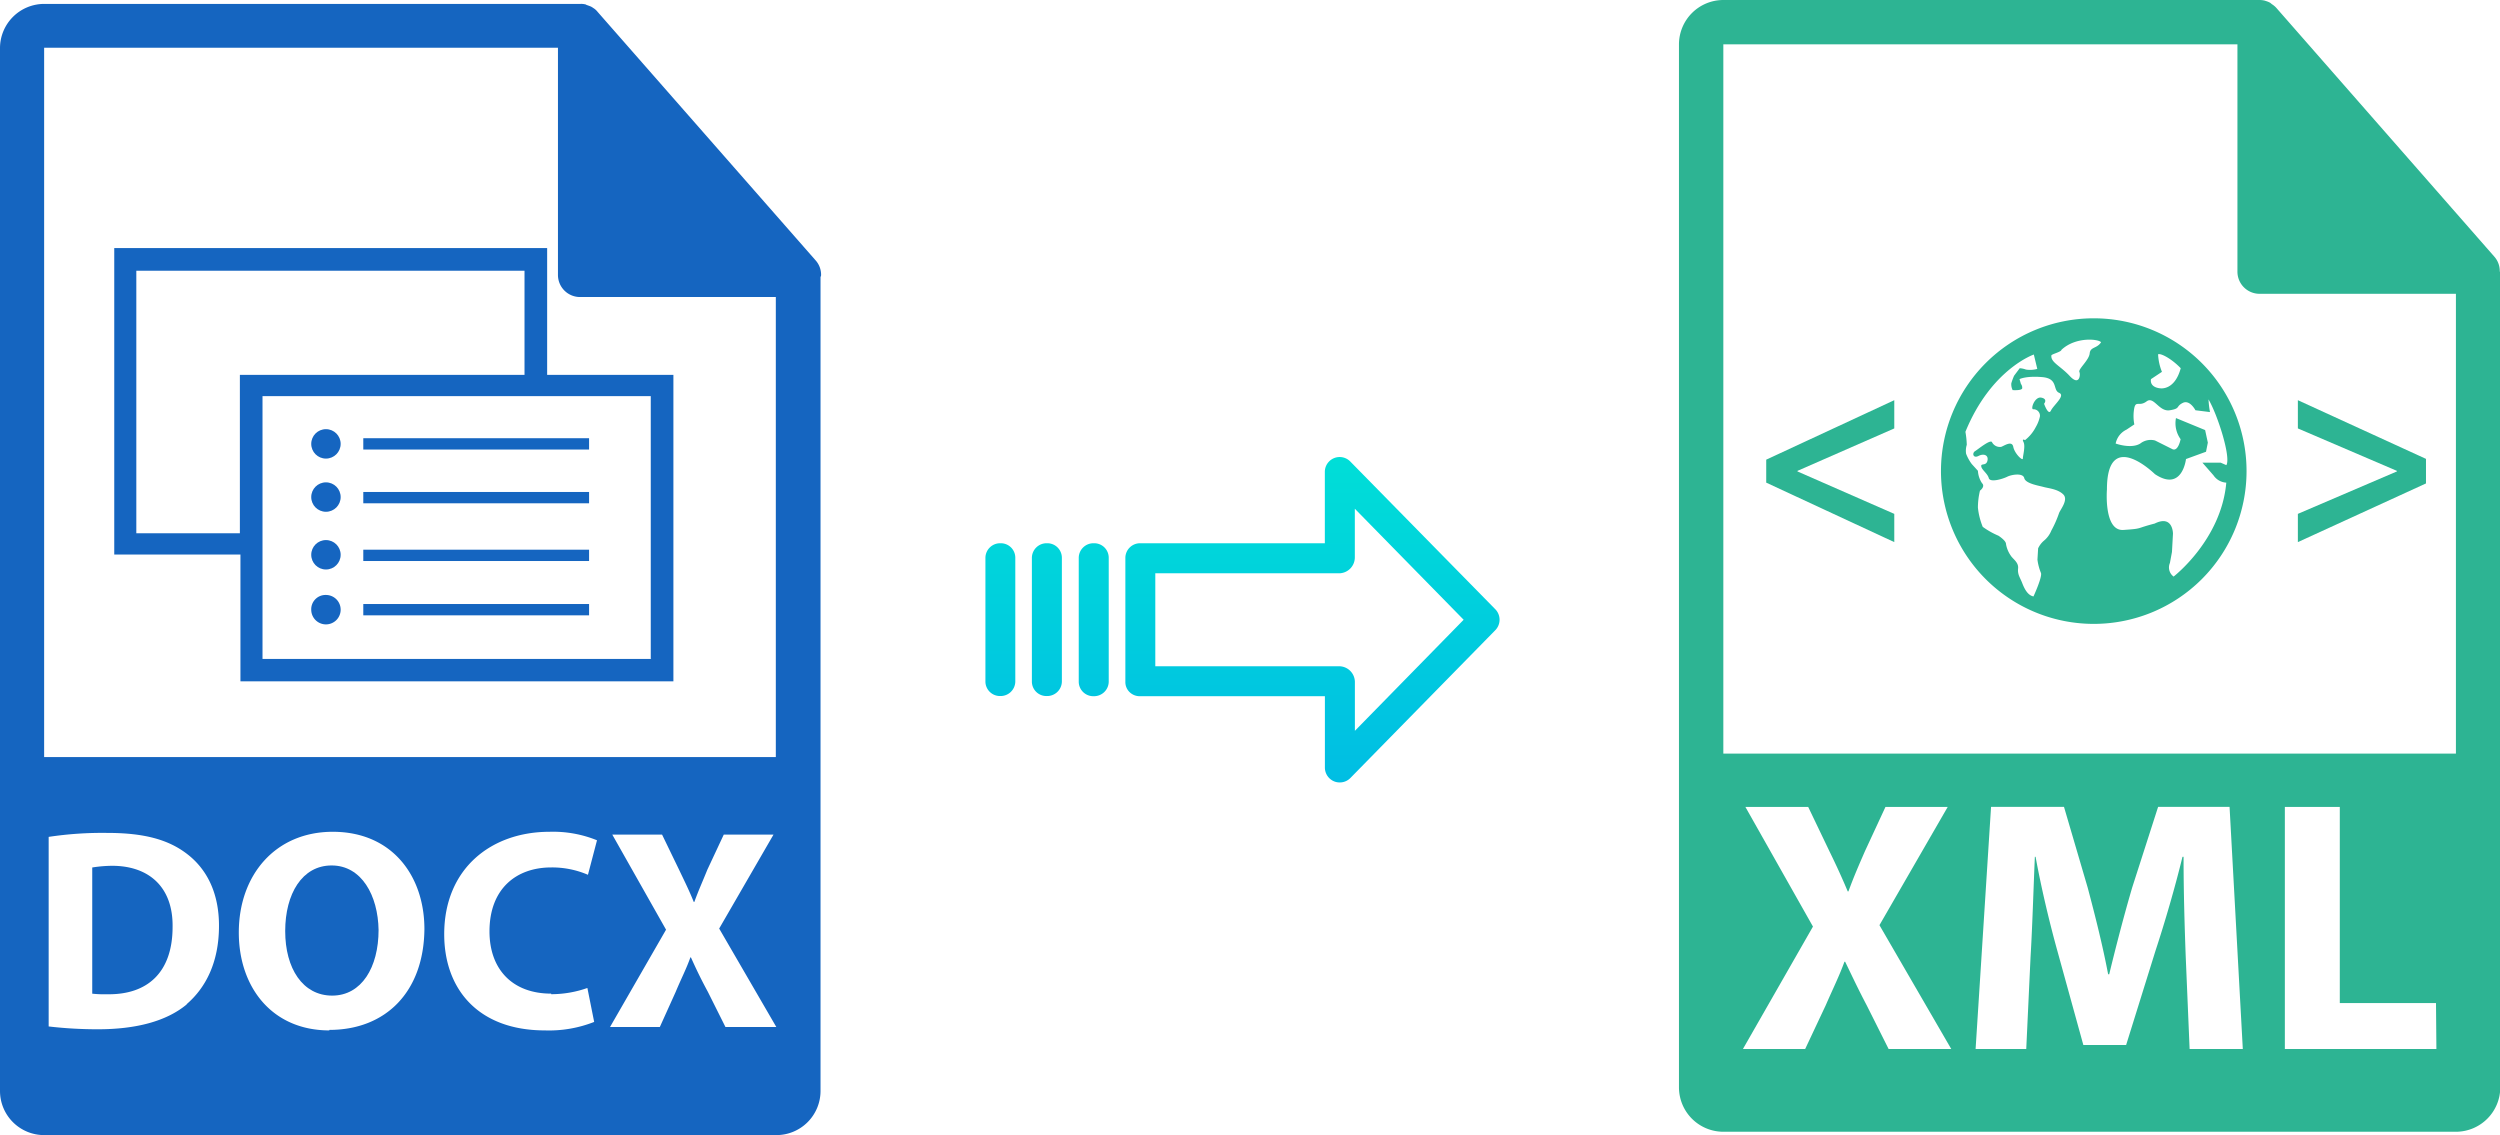 <svg xmlns="http://www.w3.org/2000/svg" xmlns:xlink="http://www.w3.org/1999/xlink" viewBox="0 0 441.79 200.59"><defs><style>.cls-1{fill:#1565c0;}.cls-2{fill:#2db493;}.cls-3{fill:url(#linear-gradient);}.cls-4{fill:url(#linear-gradient-2);}.cls-5{fill:url(#linear-gradient-3);}.cls-6{fill:url(#linear-gradient-4);}</style><linearGradient id="linear-gradient" x1="231.92" y1="135.98" x2="231.92" y2="16.78" gradientTransform="matrix(1, 0, 0, -1, 0, 186.67)" gradientUnits="userSpaceOnUse"><stop offset="0" stop-color="#00efd1"/><stop offset="1" stop-color="#00acea"/></linearGradient><linearGradient id="linear-gradient-2" x1="193.27" y1="135.98" x2="193.27" y2="16.78" xlink:href="#linear-gradient"/><linearGradient id="linear-gradient-3" x1="185.02" y1="135.98" x2="185.02" y2="16.78" xlink:href="#linear-gradient"/><linearGradient id="linear-gradient-4" x1="176.78" y1="135.98" x2="176.78" y2="16.78" xlink:href="#linear-gradient"/></defs><title>docx to xml</title><g id="Layer_2" data-name="Layer 2"><g id="Layer_2-2" data-name="Layer 2"><g id="Layer_5_Image" data-name="Layer 5 Image"><path class="cls-1" d="M145.1,48.59a3.82,3.82,0,0,0-.9-2.5l-38.6-44h0a2.83,2.83,0,0,0-.8-.7c-.1-.1-.2-.1-.3-.2-.26-.11-.53-.21-.8-.3-.1,0-.1-.1-.2-.1a3,3,0,0,0-.9-.1H7.8A7.82,7.82,0,0,0,0,8.49v184.3a7.8,7.8,0,0,0,7.8,7.8H137.2a7.8,7.8,0,0,0,7.8-7.8V48.94A.6.6,0,0,0,145.1,48.59ZM33,177.49c-3.6,3-9,4.4-15.7,4.4a74.39,74.39,0,0,1-8.7-.5v-33.5a63.49,63.49,0,0,1,10.4-.7c6.5,0,10.7,1.2,13.9,3.6,3.5,2.6,5.8,6.8,5.8,12.8,0,6.55-2.4,11-5.7,13.85Zm25.2,4.6c-10.1,0-16-7.6-16-17.3,0-10.2,6.5-17.8,16.6-17.8,10.5,0,16.2,7.8,16.2,17.2C74.9,175.24,68.2,182,58.2,182Zm39.2-6.4a19.14,19.14,0,0,0,6.4-1.1l1.2,6a21.76,21.76,0,0,1-8.7,1.5c-11.8,0-17.8-7.3-17.8-17,0-11.6,8.3-18.1,18.6-18.1a20.64,20.64,0,0,1,8.4,1.5l-1.6,6.1a16,16,0,0,0-6.5-1.3c-6.1,0-10.9,3.7-10.9,11.3,0,6.75,4.1,11,10.9,11Zm30.8,5.8-3.1-6.2c-1.3-2.4-2.1-4.1-3-6.1H122c-.7,2-1.6,3.7-2.6,6.1l-2.8,6.2h-8.8l9.9-17.2-9.5-16.8H117l3,6.2c1,2.1,1.8,3.7,2.6,5.7h.1c.8-2.2,1.5-3.7,2.3-5.7l2.9-6.2h8.79l-9.6,16.6,10.1,17.4ZM7.8,133.79V8.44H98.6V48.59a3.9,3.9,0,0,0,3.9,3.9h34.6v81.3Z"/><path class="cls-1" d="M19.8,153a22.86,22.86,0,0,0-3.5.3v22.3a20.31,20.31,0,0,0,2.7.1c7,.1,11.5-3.8,11.5-11.9C30.6,156.84,26.4,153,19.8,153Z"/><path class="cls-1" d="M58.6,152.94c-5.2,0-8.2,5-8.2,11.6s3.1,11.4,8.3,11.4,8.2-5,8.2-11.6C66.8,158.24,63.9,152.94,58.6,152.94Z"/><path class="cls-1" d="M96.69,66.14V43.84H20.19V98h22.3v22.4H119V66.24H96.69Zm-54.2,28.1H24.09V47.84h68.6v18.4H42.39v28Zm72.6,22.2H46.39V70H115v46.4Z"/><circle class="cls-1" cx="57.6" cy="78.44" r="2.6"/><rect class="cls-1" x="64.2" y="77.44" width="39.9" height="2"/><circle class="cls-1" cx="57.6" cy="87.84" r="2.6"/><rect class="cls-1" x="64.2" y="86.94" width="39.9" height="2"/><circle class="cls-1" cx="57.6" cy="98.04" r="2.6"/><rect class="cls-1" x="64.2" y="97.14" width="39.9" height="2"/><path class="cls-1" d="M57.6,105.14a2.6,2.6,0,1,1-2.6,2.6,2.53,2.53,0,0,1,2.44-2.6Z"/><rect class="cls-1" x="64.2" y="106.74" width="39.9" height="2"/></g></g><g id="Layer_12" data-name="Layer 12"><path class="cls-2" d="M441.75,47.93a3.85,3.85,0,0,0-.93-2.54l-38.56-44,0,0a3.69,3.69,0,0,0-.78-.65L401.19.5a4,4,0,0,0-.77-.32l-.21-.07a3.89,3.89,0,0,0-.9-.11H304.54a7.85,7.85,0,0,0-7.84,7.84V192.16a7.85,7.85,0,0,0,7.84,7.84H434a7.85,7.85,0,0,0,7.84-7.84V48.36A3.13,3.13,0,0,0,441.75,47.93Zm-108,137.45-3.88-7.74c-1.58-3-2.6-5.21-3.8-7.68h-.13c-.89,2.47-2,4.69-3.3,7.68L319,185.38H308l12.38-21.64L308.44,142.6h11.1l3.74,7.81c1.27,2.6,2.23,4.7,3.24,7.11h.13c1-2.73,1.84-4.63,2.92-7.11l3.62-7.81h11l-12.06,20.89,12.69,21.89Zm53.19,0L386.25,169c-.19-5.15-.38-11.37-.38-17.59h-.19c-1.33,5.46-3.11,11.56-4.76,16.57l-5.2,16.69h-7.56l-4.57-16.56c-1.39-5-2.85-11.11-3.87-16.7h-.13c-.25,5.78-.44,12.38-.76,17.71l-.76,16.25h-8.95l2.73-42.78h12.89l4.19,14.28c1.33,5,2.66,10.28,3.61,15.3h.19c1.21-5,2.67-10.6,4.07-15.36l4.57-14.22H394l2.34,42.78Zm43.61,0H403.77V142.6h9.71v34.66h17ZM434,133.17H304.54V7.84h90.85V48a3.91,3.91,0,0,0,3.92,3.92H434Z"/><polygon class="cls-2" points="312.12 85.29 334.75 95.8 334.75 90.81 317.64 83.31 317.64 83.21 334.75 75.71 334.75 70.72 312.12 81.23 312.12 85.29"/><polygon class="cls-2" points="406.07 75.71 423.57 83.21 423.57 83.31 406.07 90.81 406.07 95.8 428.71 85.43 428.71 81.09 406.07 70.72 406.07 75.71"/><path class="cls-2" d="M370,56.25a27,27,0,1,0,27,27A27,27,0,0,0,370,56.25ZM380.11,67l1.94-1.29a9.28,9.28,0,0,1-.68-3.1c.47-.23,2.37.77,4,2.46-1.08,4-3.62,3.55-3.62,3.55S379.87,68.54,380.11,67ZM363.84,90.75a19.49,19.49,0,0,1-1.33,3,4.49,4.49,0,0,1-1.34,1.82,4,4,0,0,0-1,1.33l-.12,2a9.18,9.18,0,0,0,.6,2.3c.36.6-1.3,4.2-1.3,4.2-1.05-.2-1.63-1.42-2-2.38s-.84-1.49-.72-2.57-.94-1.67-1.3-2.27a5,5,0,0,1-.84-2.06c0-.6-1.33-1.45-1.33-1.45a13.91,13.91,0,0,1-2.78-1.57,12.35,12.35,0,0,1-.85-3.39,13,13,0,0,1,.36-3s1-.73.36-1.33a4.4,4.4,0,0,1-.72-2.18l-1.09-1.2a7.5,7.5,0,0,1-1-1.82,3.5,3.5,0,0,1,.12-1.57,15,15,0,0,0-.24-2.3c4.52-11.07,12.09-13.66,12.09-13.66l.61,2.54a4.72,4.72,0,0,1-2,.12,4,4,0,0,0-1.1-.24l-1,1.33a11.72,11.72,0,0,0-.49,1.33,2.27,2.27,0,0,0,.24,1.21s1.69.12,1.69-.36a1.09,1.09,0,0,0-.23-.73l-.25-.85s1.1-.6,4-.36,1.82,2.29,3,2.78-1,2.18-1.45,3.14-1.21-1.21-1.21-1.21.72-.83-.48-1.08-2,2.17-1.4,2.05a1.15,1.15,0,0,1,1.15,1.26,6.27,6.27,0,0,1-.73,1.88,7,7,0,0,1-1.91,2.32s-.62-.38-.26.35-.12,2.41-.12,2.9-1.45-.85-1.69-2.06-1.66-.15-2.15,0a1.57,1.57,0,0,1-1.6-.81c-.24-.61-2.42,1.2-3,1.56s-.35,1.34.61.85,1.81-.12,1.57.86-1.2.36-1.09,1,1.09,1.21,1.33,2.06,2.54.12,3.27-.25,2.78-.72,3,.25,2.54,1.32,3.39,1.56,2.54.36,3.51,1.33S364,90.15,363.84,90.75Zm5.44-28.29c-.13,1.21-2.06,2.78-1.82,3.27s0,2.55-1.69.73-3.39-2.42-3.26-3.64c0-.24,1.75-.62,1.78-1,2.56-2.39,6.65-1.9,7-1.33C370.52,61.65,369.4,61.25,369.28,62.46Zm21,8.12c1.64,2.8,4,10.28,3.15,11.62l-1-.44h-3.23L391.16,84a2.92,2.92,0,0,0,2.26,1.29c-.88,10.11-9.31,16.6-9.31,16.6a2,2,0,0,1-.65-2.41l.36-1.94L384,94.3s0-3.38-3.23-1.78c-3.46.89-2,.89-5.52,1.13s-2.92-7.15-2.92-7.15c0-11.06,8.48-2.71,8.48-2.71,4.84,3.22,5.49-2.67,5.49-2.67l3.54-1.29.32-1.61L389.68,76l-5.15-2.12a4.81,4.81,0,0,0,.82,3.73s-.44,2.34-1.52,1.73l-3-1.5a3,3,0,0,0-2.61.54c-1.62,1-4.35,0-4.35,0a3.49,3.49,0,0,1,1.92-2.46l1.38-.92a7.7,7.7,0,0,1,0-2.94c.31-1.29.88-.16,2.17-1.13s2.18,1.89,4.11,1.57,1-.64,2.26-1.29,2.26,1.29,2.26,1.29l2.57.32A16.42,16.42,0,0,1,390.28,70.58Z"/></g><g id="Layer_3" data-name="Layer 3"><path class="cls-3" d="M238.62,81.56a2.62,2.62,0,0,0-4.5,1.85V96h-32.6a2.6,2.6,0,0,0-2.65,2.54v22a2.46,2.46,0,0,0,.77,1.79,2.57,2.57,0,0,0,1.88.7h32.61v12.59a2.64,2.64,0,0,0,1.63,2.46,2.57,2.57,0,0,0,1,.19,2.6,2.6,0,0,0,1.88-.79l25.6-26.11a2.65,2.65,0,0,0,0-3.71Zm.81,47.59v-8.63a2.8,2.8,0,0,0-2.7-2.78H204.16V101.31h32.56a2.81,2.81,0,0,0,2.7-2.78V89.9l19.23,19.62Z"/><path class="cls-4" d="M193.28,96h0a2.6,2.6,0,0,0-2.65,2.54v21.93a2.57,2.57,0,0,0,2.58,2.56h.07a2.6,2.6,0,0,0,2.65-2.54V98.57A2.56,2.56,0,0,0,193.34,96Z"/><path class="cls-5" d="M185,96h0a2.6,2.6,0,0,0-2.65,2.54v21.93A2.56,2.56,0,0,0,185,123H185a2.6,2.6,0,0,0,2.65-2.54V98.57A2.57,2.57,0,0,0,185.1,96Z"/><path class="cls-6" d="M176.79,96h0a2.6,2.6,0,0,0-2.65,2.54v21.93A2.57,2.57,0,0,0,176.7,123h.07a2.6,2.6,0,0,0,2.65-2.54V98.57A2.56,2.56,0,0,0,176.85,96Z"/></g></g></svg>